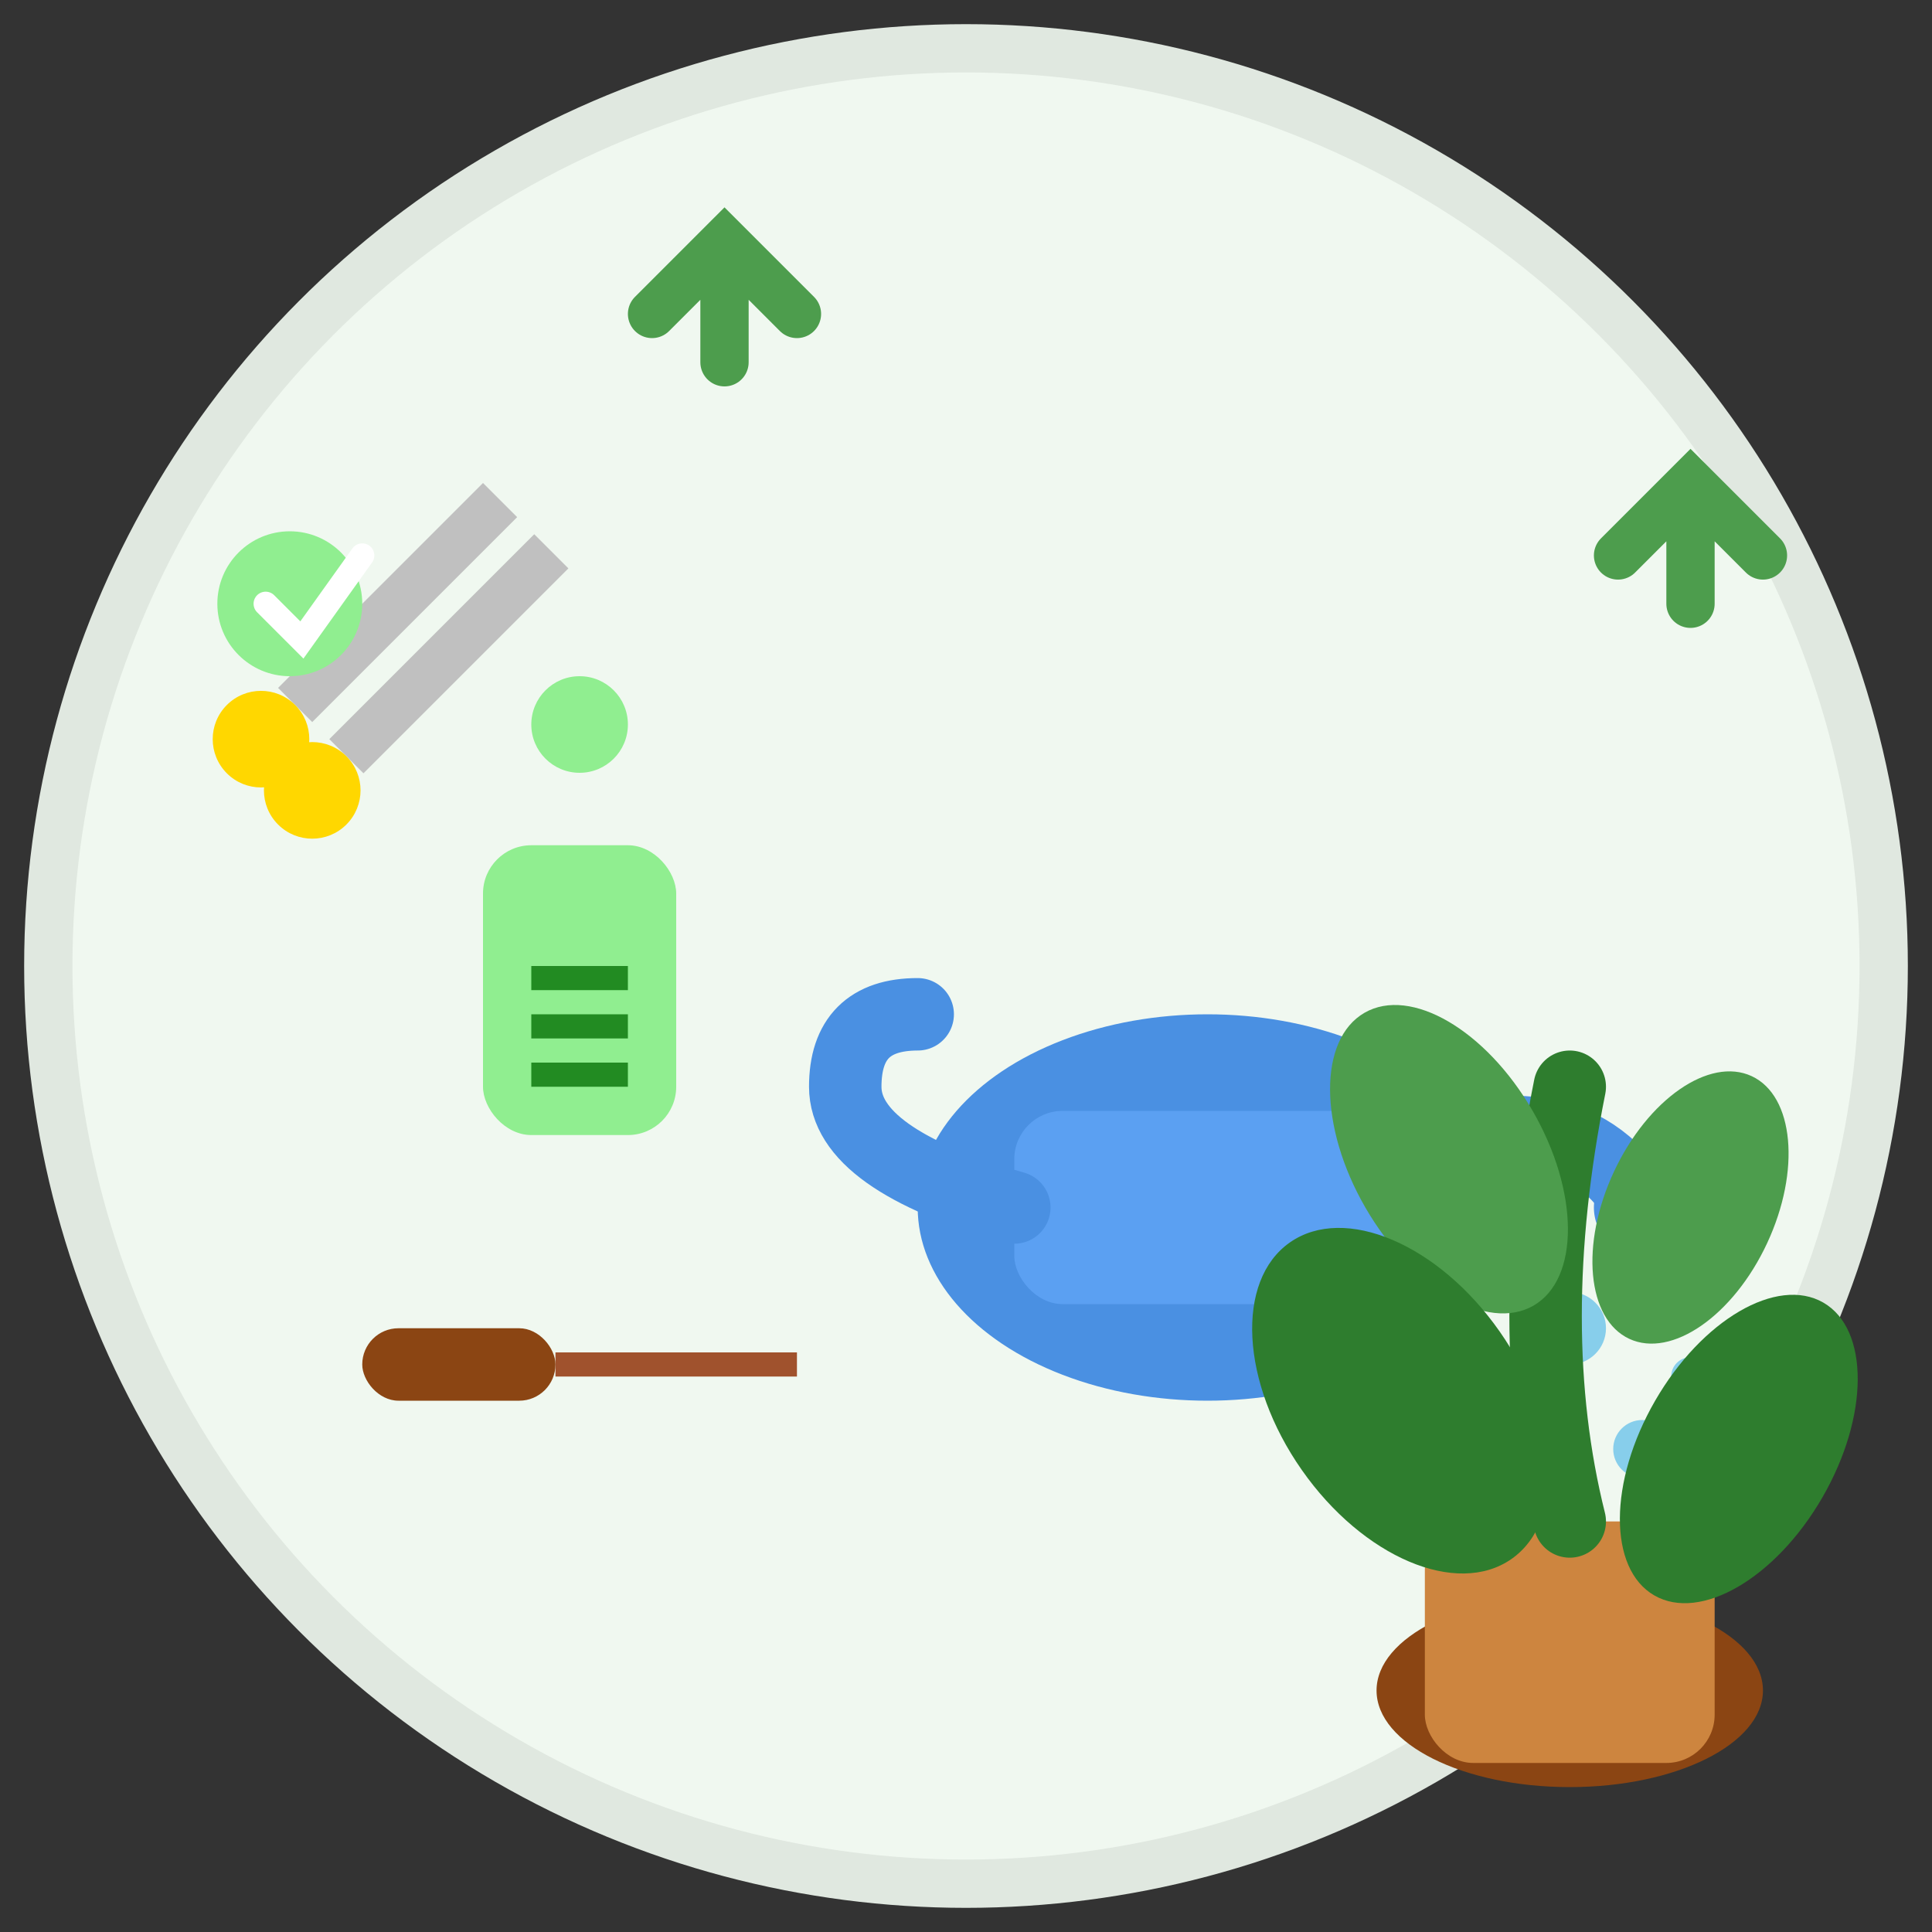 <svg width="80" height="80" viewBox="0 0 80 80" fill="none" xmlns="http://www.w3.org/2000/svg">
  <rect x="0" y="0" width="80" height="80" fill="#333333" stroke="none"/>
  <!-- Background circle -->
  <circle cx="40" cy="40" r="38" fill="#F0F8F0" stroke="#E0E8E0" stroke-width="2"/>
  
  <!-- Watering can -->
  <ellipse cx="50" cy="50" rx="12" ry="8" fill="#4A90E2"/>
  <rect x="42" y="46" width="16" height="8" rx="2" fill="#5BA0F2"/>
  <path d="M58 48 Q65 45 68 50" stroke="#4A90E2" stroke-width="3" stroke-linecap="round" fill="none"/>
  <circle cx="68" cy="50" r="2" fill="#4A90E2"/>
  
  <!-- Watering can handle -->
  <path d="M42 50 Q35 48 35 45 Q35 42 38 42" stroke="#4A90E2" stroke-width="3" stroke-linecap="round" fill="none"/>
  
  <!-- Water droplets -->
  <circle cx="65" cy="55" r="1.5" fill="#87CEEB"/>
  <circle cx="62" cy="58" r="1" fill="#87CEEB"/>
  <circle cx="68" cy="60" r="1.2" fill="#87CEEB"/>
  <circle cx="70" cy="57" r="0.8" fill="#87CEEB"/>
  
  <!-- Plant being watered -->
  <ellipse cx="65" cy="70" rx="8" ry="4" fill="#8B4513"/>
  <rect x="59" y="63" width="12" height="10" rx="2" fill="#CD853F"/>
  <path d="M65 63 Q63 55 65 45" stroke="#2E7D2E" stroke-width="3" stroke-linecap="round" fill="none"/>
  
  <!-- Plant leaves -->
  <ellipse cx="60" cy="48" rx="4" ry="7" fill="#4D9D4D" transform="rotate(-30 60 48)"/>
  <ellipse cx="70" cy="50" rx="3.5" ry="6" fill="#4D9D4D" transform="rotate(25 70 50)"/>
  <ellipse cx="58" cy="58" rx="5" ry="8" fill="#2E7D2E" transform="rotate(-35 58 58)"/>
  <ellipse cx="72" cy="60" rx="4" ry="7" fill="#2E7D2E" transform="rotate(30 72 60)"/>
  
  <!-- Tools for maintenance -->
  <!-- Scissors -->
  <g transform="translate(20, 20) rotate(45)">
    <rect x="0" y="0" width="2" height="12" fill="#C0C0C0"/>
    <rect x="3" y="0" width="2" height="12" fill="#C0C0C0"/>
    <circle cx="1" cy="14" r="2" fill="#FFD700"/>
    <circle cx="4" cy="14" r="2" fill="#FFD700"/>
  </g>
  
  <!-- Small trowel -->
  <g transform="translate(15, 55)">
    <rect x="0" y="0" width="8" height="3" rx="1.5" fill="#8B4513"/>
    <rect x="8" y="1" width="10" height="1" fill="#A0522D"/>
  </g>
  
  <!-- Fertilizer/nutrients -->
  <rect x="20" y="35" width="8" height="12" rx="2" fill="#90EE90"/>
  <circle cx="24" cy="30" r="2" fill="#90EE90"/>
  <rect x="22" y="40" width="4" height="1" fill="#228B22"/>
  <rect x="22" y="42" width="4" height="1" fill="#228B22"/>
  <rect x="22" y="44" width="4" height="1" fill="#228B22"/>
  
  <!-- Health indicators -->
  <circle cx="12" cy="25" r="3" fill="#90EE90"/>
  <path d="M11 25 L12.5 26.5 L15 23" stroke="#FFF" stroke-width="1" stroke-linecap="round" fill="none"/>
  
  <!-- Growing arrows -->
  <path d="M30 15 L30 10 M27 13 L30 10 L33 13" stroke="#4D9D4D" stroke-width="2" stroke-linecap="round" fill="none"/>
  <path d="M70 25 L70 20 M67 23 L70 20 L73 23" stroke="#4D9D4D" stroke-width="2" stroke-linecap="round" fill="none"/>
</svg>
